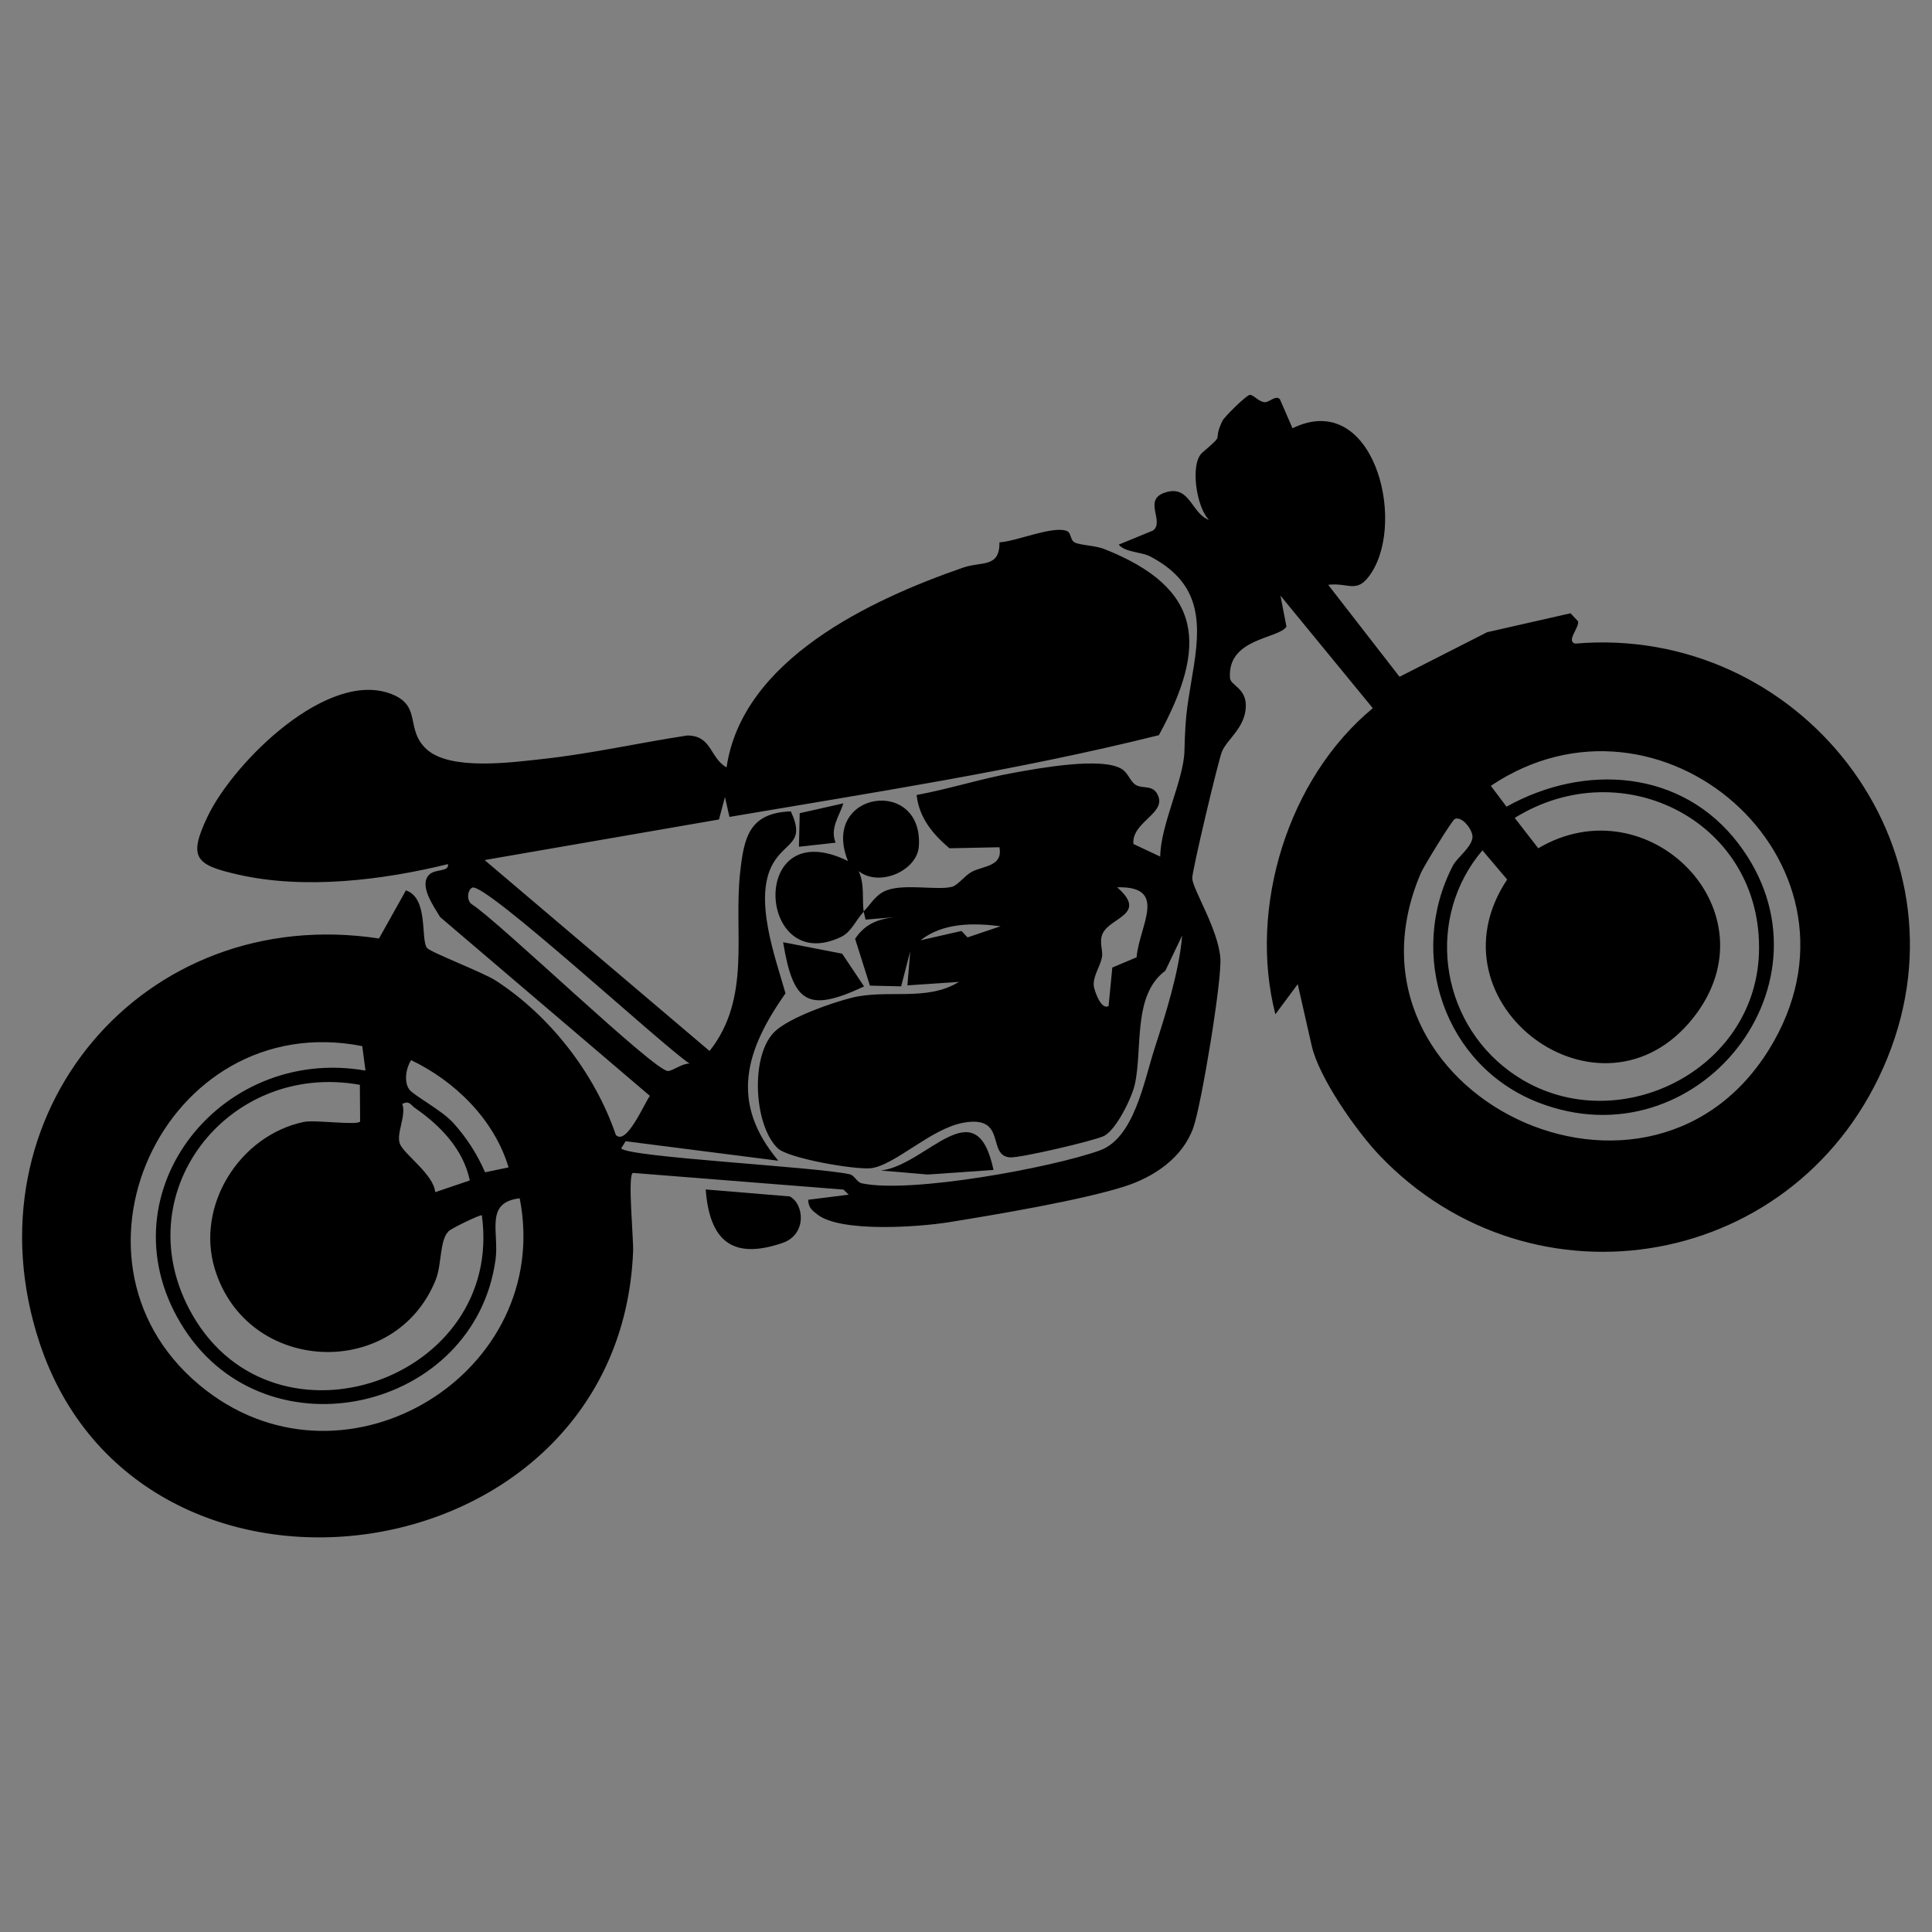 <svg viewBox="0 0 300 300" version="1.1" xmlns="http://www.w3.org/2000/svg" id="Layer_1">
  
  <rect x="0" y="0" width="300" height="300" fill="#808080" stroke="none"/>
  
  <defs>
    <style>
      .st0 {
        fill: #fff;
      }
    </style>
  </defs>
  <path d="M-575.68,198.47l114.79,41.36c1.8,1.57,3.74,3.19,4.34,5.62-.84,43.1,5.67,88.2-8.38,129.69-9.88,29.17-27.94,54.79-50.39,75.58-18.82,13.93-36.71,31.67-55.73,45.06-1.51,1.06-3.05,1.79-4.63,2.69h-4.69c-2.08-.95-3.73-2.19-5.54-3.54-49.88-37.24-96.55-73.74-110.29-138.15-7.56-35.43-2.27-75.19-3.3-111.33.6-2.44,2.54-4.05,4.34-5.62l114.79-41.36h4.69Z"></path>
  <g>
    <path d="M-524.81,283.08c4.59-.63,6.93,1.77,9.05,5.38,7.73,13.14,14.28,27.99,21.34,41.52.55,4.53-1.34,9.22-6.16,10.22-4.18.87-12.3-4.09-16.82-5.15-3.87-.91-6.75-.17-10.26,1.47-25.83,12.06-51.03,27.97-76.79,40.53-15.22,7.43-33.11,13.19-50.19,13.77-2.25.08-7.34.74-7.14-2.73.09-1.63,6.71-9.52,8.21-11.18,11-12.18,23.16-20.8,37.46-28.69,23.68-13.08,48.46-24.35,72.02-37.63,2.71-1.53,5.51-2.8,7.45-5.34,4.86-6.35,2.7-20.91,11.82-22.17Z" class="st0"></path>
    <path d="M-615.36,292.66c-1-10.76-10.04-12.3-14.99-19.37-3.52-5.03.45-11.73,6.38-12.26,15.44-1.38,32.94,1.03,48.59.05,6,1.19,8.87,8.34,4.76,13.1-6.11,7.07-13.28,7.89-14.07,19.19-.72,10.36.62,21.5-.04,31.94l-30.64,15.77v-48.43Z" class="st0"></path>
    <path d="M-584.66,373.62c.26,16.75-1.99,33.34-7.77,49.06-1.1,3-3.28,9.02-4.95,11.49-3.51,5.21-5.96-.21-7.44-3.3-6.14-12.74-9.85-28.3-10.47-42.4l30.64-14.86Z" class="st0"></path>
  </g>
  <g>
    <path d="M-98.69,499.53h-16.33c-3.45,0-6.25,9.37,1.27,10.24,5.96.69,13.03-.63,19.12.09l4.91,10.12h-15.05c-3.45,0-6.25,9.37,1.27,10.24,5.57.64,12.15-.6,17.84.09l4.91,10.12h-13.77c-3.51,0-5.91,9.16.68,10.19,3.54.55,15.66-.81,17.58.35,6.25,10.74,7.89,24.97,19.42,31.75,17.77,10.45,46.55-5.32,60.88,13.37,4.73,6.16,6.08,13.39,5.5,21.03H-58.03c-9.26,0-24.08-7.72-31.07-13.73l-136.32-136.27c-.29-1.14,3.85-6.66,4.75-8.48,6.3-12.7,6.35-27.77.21-40.51-.91-1.88-5.24-7.82-4.96-8.91l14.65-14.51c-.46,12.19,2.49,24.72,8.46,35.35,7.34,13.06,39.36,44.81,52.6,51.68,14.88,7.72,29.64,8.12,46.13,7.65l4.89,10.14Z"></path>
    <path d="M9.52,627.35c.6,6.91-.52,13.26-6.46,17.52-1.02.73-5.14,2.93-6.03,2.93h-18.25c2.46-13.86-12.71-13.87-10.25,0h-30.74c2.46-13.88-12.72-13.85-10.24,0-20.85,1.13-43.06-.78-58.9-15.66,3.02-4.52,16.98-12.43,11.53-18.55-6.08-6.83-14.26,8.69-18.59,10.92-.75.39-1.06.31-1.61-.32l-22.03-22.17c2.22-5.14,17.21-12.69,11.49-19.1-6.09-6.83-14.26,8.69-18.59,10.92-.62.32-.65.32-1.27,0-.86-.44-9.04-9-9.33-9.91-1.54-9.26,2.63-21.33-4.52-28.72-9.12-9.43-23.53-.53-31.64-6.77-6.09-4.68-11.89-12.85-17.87-18,2.35-5.27,16.52-12.18,11.78-18.75-5.67-7.88-14.78,8.46-18.88,10.57-.49.25-.79.43-1.27,0l-22.37-22.49c2.45-5.35,15.82-11.71,12.04-18.37-5.29-9.34-17.06,10.71-19.13,9.19-6.45-12.98-5.04-28.85,4.46-39.96.96-1.12,4.54-5.13,5.77-4.5l163.92,163.65c8.93,7.8,26.72,17.57,38.75,17.57H9.52Z"></path>
    <path d="M-28.9,361.48l-59.76,59.35c-2.39-1.45-4.94-2.81-7.79-3.11-5.25-.57-19.56-.59-23.95,1.67-2.95,1.51-8.39,7.52-8.39,10.8v16.3c-1.43-.59-2.89-1.09-4.28-1.8-8.35-4.27-30.81-26.94-34.15-35.58-4.24-10.96-2.02-23-2.54-34.51l12.47-13.12H-28.9Z"></path>
    <path d="M-124.63,479.08c-11.04-1.02-23.13-6.87-31.39-14.04-9.24-8.01-31.23-29.35-36.91-39.21-7.47-12.95-8.27-26.29-7.56-41,0-.54.35-.9.59-1.33.42-.73,11.12-11.41,11.85-11.82,3-1.72,7.11-.5,7.9,3.04,1.44,6.4-.46,18.01.22,25.35,1.7,18.48,17.54,34.16,30.96,45.79,9.15,7.94,19.92,12.87,32.25,12.87l9.06,20.35c-5.49-.37-11.56.5-16.97,0Z"></path>
    <path d="M-283.94,617.26l109.38-.15c6.47.64,6.48,9.61,0,10.25h-108.25c-5.85-.49-6.66-8.26-1.13-10.1Z"></path>
    <path d="M-283.94,586.58l78.64-.15c6.47.64,6.48,9.61,0,10.25h-77.51c-5.85-.49-6.66-8.26-1.13-10.1Z"></path>
    <path d="M-232.54,417.09c8.32,13.28,8.77,29.14-.32,42.19l-21.4-21.33,21.71-20.85Z"></path>
    <path d="M-283.94,555.9l48.49-.1c5.67.89,5.91,9.45-.59,10.2-14.6,1.69-32.42-1.26-47.36-.05-5.4-.84-5.74-8.53-.54-10.05Z"></path>
    <path d="M-92.93,448.4h-25.61v-16.94c0-2.11,3.58-3.38,5.41-3.55,3.55-.32,12.66-.45,16,.07,1.44.22,4.2,2.14,4.2,3.48v16.94Z"></path>
    <path d="M-50.99,550.65l11.84,25.25c-16.85,3.47-20.59-13.31-25.61-25.25h13.77Z"></path>
    <polygon points="-91.01 458.62 -82.05 479.08 -96.77 479.08 -105.74 458.62 -91.01 458.62"></polygon>
    <polygon points="-73.08 499.53 -87.81 499.53 -91.65 489.3 -77.88 489.3 -73.08 499.53"></polygon>
    <polygon points="-64.12 519.98 -78.84 519.98 -82.69 509.75 -68.92 509.75 -64.12 519.98"></polygon>
    <polygon points="-55.15 540.43 -69.88 540.43 -73.72 530.2 -59.95 530.2 -55.15 540.43"></polygon>
  </g>
  <g>
    <path d="M-182.5-220.17V81.5h-301.67V-220.17H-182.5ZM-342.54-199.2h-120.67V60.54h43.46c-6.84-5.71-13.81-11.98-17.16-20.47l37.87-24.52c1.15,3.6,3.46,7.05,6.43,9.41,4.95,3.94,24.26,9.16,31.03,10.39,20.35,3.7,27.32-17.3,32.59-32.59l26.86,25.85c-3.75,12.33-10.72,23.07-19.96,31.94h118.62V-199.2h-43.97l11.51,10.22c7.49,9.39,12.99,21.22,12.96,33.43l-41.86,15.66v-9.97c0-1.3-1.9-6.74-2.65-8.09-3.6-6.56-10.54-8.22-17.03-10.58-3.87-1.41-17.33-6.55-20.48-6.66-11.53-.41-19.44,11.58-25.04,19.96l-22.16-35.62,9.64-8.34Z"></path>
    <path d="M-248.46-51.94c.71.98-11.71,18.23-13.31,20.18-7.3,8.9-16.59,15.17-23.41,24.65-5.63,7.82-9.86,17.09-12.88,26.24l-2.56-1.27-24.81-24.31c-.5-1.12,2.05-6.45,2.74-8,7.96-17.93,21.78-29.83,32.3-45.95l41.92,8.47Z"></path>
    <polygon points="-368.66 -95.95 -413.6 -108.96 -389.32 -148.06 -354.86 -118.06 -368.66 -95.95"></polygon>
    <path d="M-375.26-86.71l-13.84,28.1-44.45-3.06c1.82-5.48,3.77-10.97,5.88-16.35.97-2.46,8.2-20.1,9.28-20.41l43.12,11.72Z"></path>
    <path d="M-229.54-98.47c-2.61,12.8-8.01,24.91-13.33,36.8l-41.9-8.95c4.68-8.49,8.31-17.55,11.32-26.76l43.9-1.09Z"></path>
    <polygon points="-399.82 -21.29 -443.77 -14.11 -436.89 -50.94 -393.65 -48.64 -399.82 -21.29"></polygon>
    <path d="M-358.91-184.37l23.31,37.29-12.88,19.95-34.41-29.47.21-1.17c4.26-5.27,8.3-10.8,12.78-15.88,2.26-2.56,7.23-8.52,9.71-10.23.43-.3.54-.7,1.28-.5Z"></path>
    <path d="M-221.87-144.49c-.57,12.22-2.38,24.29-4.6,36.3l-43.46,1.54,4.59-24.81,43.47-13.03Z"></path>
    <path d="M-441.21,30.37c-3.23-11.23-4.03-23.12-3.36-34.8l43.24-7.9.27,20.72-40.14,21.98Z"></path>
    <polygon points="-375.25 -25.87 -384.22 -50.42 -361.19 -65.23 -351.78 -40.53 -375.25 -25.87"></polygon>
    <polygon points="-316.98 -74.44 -307.81 -49.46 -330.53 -35.09 -340.48 -60.1 -316.98 -74.44"></polygon>
    <polygon points="-338.47 -109.19 -329.82 -85.03 -352 -70.37 -361.49 -95.08 -338.47 -109.19"></polygon>
    <polygon points="-338.96 -29.96 -330.83 -6.79 -352.76 6.85 -360.89 -16.34 -338.96 -29.96"></polygon>
    <polygon points="-384.46 21.68 -392.6 -1.78 -370.66 -15.14 -362.53 8.05 -384.46 21.68"></polygon>
    <polygon points="-296.53 -118.93 -288.3 -96.25 -309.81 -83.14 -317.92 -105.79 -296.53 -118.93"></polygon>
    <polygon points="-315.45 -148.58 -307.22 -126.42 -328.22 -113.31 -336.36 -135.5 -315.45 -148.58"></polygon>
    <polygon points="-283.23 -162.9 -275.17 -141.15 -296 -128.13 -303.72 -150.3 -283.23 -162.9"></polygon>
  </g>
  <g>
    <path d="M297.43,629.65v85.67h-85.67v-85.67h85.67ZM251.98,635.61h-34.27v73.76h12.34c-1.94-1.62-3.92-3.4-4.87-5.81l10.75-6.96c.33,1.02.98,2,1.83,2.67,1.4,1.12,6.89,2.6,8.81,2.95,5.78,1.05,7.76-4.91,9.25-9.25l7.63,7.34c-1.06,3.5-3.05,6.55-5.67,9.07h33.69v-73.76h-12.49l3.27,2.9c2.13,2.67,3.69,6.03,3.68,9.49l-11.89,4.45v-2.83c0-.37-.54-1.91-.75-2.3-1.02-1.86-2.99-2.33-4.84-3.01-1.1-.4-4.92-1.86-5.81-1.89-3.27-.12-5.52,3.29-7.11,5.67l-6.29-10.12,2.74-2.37Z"></path>
    <path d="M278.7,677.42c.2.28-3.33,5.18-3.78,5.73-2.07,2.53-4.71,4.31-6.65,7-1.6,2.22-2.8,4.85-3.66,7.45l-.73-.36-7.04-6.9c-.14-.32.58-1.83.78-2.27,2.26-5.09,6.18-8.47,9.17-13.05l11.91,2.4Z"></path>
    <polygon points="244.57 664.93 231.81 661.23 238.7 650.13 248.48 658.65 244.57 664.93"></polygon>
    <path d="M242.69,667.55l-3.93,7.98-12.62-.87c.52-1.56,1.07-3.12,1.67-4.64.28-.7,2.33-5.71,2.63-5.8l12.25,3.33Z"></path>
    <path d="M284.07,664.21c-.74,3.64-2.28,7.07-3.78,10.45l-11.9-2.54c1.33-2.41,2.36-4.98,3.22-7.6l12.47-.31Z"></path>
    <polygon points="235.72 686.13 223.24 688.17 225.19 677.71 237.47 678.36 235.72 686.13"></polygon>
    <path d="M247.34,639.82l6.62,10.59-3.66,5.66-9.77-8.37.06-.33c1.21-1.5,2.36-3.07,3.63-4.51.64-.73,2.05-2.42,2.76-2.91.12-.08.15-.2.36-.14Z"></path>
    <path d="M286.25,651.14c-.16,3.47-.68,6.9-1.31,10.31l-12.34.44,1.3-7.04,12.34-3.7Z"></path>
    <path d="M223.96,700.8c-.92-3.19-1.15-6.57-.96-9.88l12.28-2.24.08,5.88-11.4,6.24Z"></path>
    <polygon points="242.69 684.83 240.15 677.86 246.69 673.65 249.36 680.67 242.69 684.83"></polygon>
    <polygon points="259.24 671.03 261.85 678.13 255.4 682.21 252.57 675.11 259.24 671.03"></polygon>
    <polygon points="253.14 661.17 255.6 668.03 249.3 672.19 246.6 665.18 253.14 661.17"></polygon>
    <polygon points="253 683.67 255.31 690.25 249.08 694.12 246.77 687.54 253 683.67"></polygon>
    <polygon points="240.08 698.33 237.77 691.67 244 687.88 246.31 694.46 240.08 698.33"></polygon>
    <polygon points="265.05 658.4 267.39 664.84 261.28 668.57 258.97 662.13 265.05 658.4"></polygon>
    <polygon points="259.68 649.98 262.01 656.28 256.05 660 253.74 653.7 259.68 649.98"></polygon>
    <polygon points="268.83 645.92 271.12 652.09 265.2 655.79 263.01 649.49 268.83 645.92"></polygon>
  </g>
  <path d="M564.71-443.67c-2.52,1.44-4.09,2.62-6.13,4.66-24.32,24.18-50.99,69.45-52.82,104.14-2.81,53.01,55.73,85.98,98.58,53.66,52.9-39.9,6.15-122.75-29.41-158.38-1.87-1.88-3.39-2.7-5.55-4.08h147.62V-144.33h-299.33v-7c1.28,1.09,1.36,2.93,2.61,4.1.36.33,3.86,2.32,4.1,2.32h63.89v-28.88c0-.38,2.11-3.74,2.71-4.29,3.4-3.13,8.77-3.28,12.19-.1.45.42,2.61,4.14,2.61,4.39v28.88h52.51v-28.88c0-.38,2.11-3.74,2.71-4.29,3.4-3.13,8.77-3.28,12.19-.1.45.42,2.61,4.14,2.61,4.39v28.88h52.51v-28.88c0-.38,2.11-3.74,2.71-4.29,3.4-3.13,8.77-3.28,12.19-.1.45.42,2.61,4.14,2.61,4.39v28.88h63.89c.26,0,3.97-2.16,4.39-2.61,1.23-1.32,2.17-4.04,2.35-5.82,1.71-17.43-1.31-37.69-.06-55.43-.17-1.07-1.56-3.94-2.28-4.72-.42-.45-4.14-2.61-4.39-2.61h-28.88v28.88c0,.26-2.16,3.97-2.61,4.39-3.42,3.18-8.78,3.03-12.19-.1-.6-.55-2.71-3.91-2.71-4.29v-28.88h-52.51v28.88c0,.26-2.16,3.97-2.61,4.39-3.42,3.18-8.78,3.03-12.19-.1-.6-.55-2.71-3.91-2.71-4.29v-28.88h-52.51v28.88c0,.26-2.16,3.97-2.61,4.39-3.42,3.18-8.78,3.03-12.19-.1-.6-.55-2.71-3.91-2.71-4.29v-28.88h-52.51v28.88c0,.26-2.16,3.97-2.61,4.39-3.42,3.18-8.78,3.03-12.19-.1-.6-.55-2.71-3.91-2.71-4.29v-28.88h-28.88c-.24,0-3.74,1.99-4.1,2.32-1.25,1.16-1.33,3-2.61,4.1v-233.98h147.04ZM467.85-281.45c3.03-.58,7.15-.78,9.92-2.04,8.99-4.1,5.77-17.57-5.48-16.56-7.53.67-23.37,3.51-30.62,5.55-2.39.67-4.13,1.73-5.45,3.89-2.78,4.52-.78,7.89.55,12.53,1.97,6.9,5.69,21.13,8.61,26.98,4.27,8.57,16.7,5.7,16.68-3.8,0-3.35-1.88-5.79-2.34-8.8-.12-.79-.35-1.75.82-1.4,1.39.41,5.51,3.45,7.29,4.38,40.7,21.34,82.83,32.33,129.09,24.62,26.75-4.46,52.58-15.16,76.03-28.42.6,3.07-1.9,6.08-2.07,9.06-.55,9.65,13.08,13.31,17.4,2.77,2.79-6.82,8.5-24.07,9.79-31.05.93-5.07-1.18-9.2-6.16-10.82-5.96-1.94-23.62-4.92-30.11-5.48-6.93-.59-11.96,1.99-11.34,9.59.68,8.29,9.53,7.76,15.78,9.02.51.5-11.26,6.79-12.24,7.3-58.58,30.3-113.97,30.43-172.74.58l-13.4-7.88Z" class="st0"></path>
  <path d="M417.67-209.68c1.28-1.09,1.36-2.93,2.61-4.1.36-.33,3.86-2.32,4.1-2.32h28.88v28.88c0,.38,2.11,3.74,2.71,4.29,3.4,3.13,8.77,3.28,12.19.1.45-.42,2.61-4.14,2.61-4.39v-28.88h52.51v28.88c0,.38,2.11,3.74,2.71,4.29,3.4,3.13,8.77,3.28,12.19.1.45-.42,2.61-4.14,2.61-4.39v-28.88h52.51v28.88c0,.38,2.11,3.74,2.71,4.29,3.4,3.13,8.77,3.28,12.19.1.45-.42,2.61-4.14,2.61-4.39v-28.88h52.51v28.88c0,.38,2.11,3.74,2.71,4.29,3.4,3.13,8.77,3.28,12.19.1.45-.42,2.61-4.14,2.61-4.39v-28.88h28.88c.26,0,3.97,2.16,4.39,2.61.72.78,2.12,3.65,2.28,4.72-1.25,17.73,1.78,38,.06,55.43-.18,1.78-1.12,4.5-2.35,5.82-.42.45-4.14,2.61-4.39,2.61h-63.89v-28.88c0-.26-2.16-3.97-2.61-4.39-3.42-3.18-8.78-3.03-12.19.1-.6.55-2.71,3.91-2.71,4.29v28.88h-52.51v-28.88c0-.26-2.16-3.97-2.61-4.39-3.42-3.18-8.78-3.03-12.19.1-.6.55-2.71,3.91-2.71,4.29v28.88h-52.51v-28.88c0-.26-2.16-3.97-2.61-4.39-3.42-3.18-8.78-3.03-12.19.1-.6.55-2.71,3.91-2.71,4.29v28.88h-63.89c-.24,0-3.74-1.99-4.1-2.32-1.25-1.16-1.33-3-2.61-4.1v-58.35Z"></path>
  <path d="M265.38-426.33c2.16,1.38,3.68,2.2,5.55,4.08,35.56,35.62,82.31,118.48,29.41,158.38-42.85,32.32-101.39-.65-98.58-53.66,1.84-34.69,28.5-79.96,52.82-104.14,2.05-2.04,3.61-3.22,6.13-4.66h4.67Z"></path>
  <path d="M348.71-252.33c2.16,1.38,3.68,2.2,5.55,4.08,35.56,35.62,82.31,118.48,29.41,158.38-42.85,32.32-101.39-.65-98.58-53.66,1.84-34.69,28.5-79.96,52.82-104.14,2.05-2.04,3.61-3.22,6.13-4.66h4.67Z"></path>
  <path d="M57.38-156.33c.62.4,1.06.64,1.6,1.18,10.26,10.28,23.76,34.19,8.49,45.71-12.37,9.33-29.26-.19-28.45-15.49.53-10.01,8.23-23.08,15.25-30.06.59-.59,1.04-.93,1.77-1.35h1.35Z"></path>
  <path d="M48.74-101.71c.35.23.6.36.91.67,5.81,5.82,13.44,19.35,4.8,25.87-7,5.28-16.56-.11-16.1-8.76.3-5.67,4.66-13.06,8.63-17.01.33-.33.59-.53,1-.76h.76Z"></path>
  <path d="M71.27-100.38c.24.15.4.24.6.44,3.87,3.88,8.96,12.9,3.2,17.24-4.66,3.52-11.04-.07-10.73-5.84.2-3.78,3.1-8.7,5.75-11.34.22-.22.39-.35.67-.51h.51Z"></path>
  <path d="M467.85-281.45l13.4,7.88c58.77,29.85,114.16,29.71,172.74-.58.98-.51,12.75-6.8,12.24-7.3-6.26-1.26-15.1-.73-15.78-9.02-.63-7.6,4.4-10.17,11.34-9.59,6.49.55,24.16,3.53,30.11,5.48,4.98,1.62,7.09,5.75,6.16,10.82-1.29,6.98-6.99,24.23-9.79,31.05-4.32,10.54-17.95,6.88-17.4-2.77.17-2.98,2.67-5.99,2.07-9.06-23.45,13.26-49.28,23.95-76.03,28.42-46.26,7.72-88.38-3.28-129.09-24.62-1.78-.93-5.9-3.97-7.29-4.38-1.18-.34-.95.62-.82,1.4.47,3.01,2.34,5.45,2.34,8.8.02,9.5-12.41,12.37-16.68,3.8-2.92-5.85-6.64-20.08-8.61-26.98-1.32-4.64-3.32-8.01-.55-12.53,1.32-2.15,3.06-3.21,5.45-3.89,7.25-2.04,23.1-4.88,30.62-5.55,11.25-1.01,14.47,12.47,5.48,16.56-2.77,1.26-6.9,1.46-9.92,2.04Z"></path>
  <path d="M-320.83,964.5h-41.77c-7.1-2.75-9.81-10.49-14.26-16.16-10.81-13.77-27.42-24.15-45.2-25.51-6.62-.51-16.06,1.7-21.37-2.99-2.39-2.12-16.12-24.53-17.63-28.14-4.8-11.46,4.97-13.99,12.11-18.87,38.1-26.1,40.3-81.86,3.36-110.01-8.32-6.34-20.74-8.57-14.56-22.15,1.84-4.03,14.74-26.15,17.22-28.54.61-.59,2.37-1.72,3.16-2.06,4.01-1.72,13.83-.86,18.87-1.43,15.24-1.72,30.78-9.68,40.89-21.13,5.55-6.29,10.46-18.6,19.42-19.4,9.7-.87,27.37-.73,37.17,0,9.46.71,12.76,11.2,18.27,17.66,14.01,16.45,30.09,22.13,51.3,23.48,8.91.57,13.18-2.62,19.12,5.81,4.18,5.94,12.85,19.69,15.65,26.06,5.27,11.98-5.25,14.77-12.83,20.07-38.45,26.89-38.46,83.92,0,110.82,7.28,5.09,18.06,8.12,12.7,19.94-2.34,5.16-13.21,21.21-17.02,25.85-6.33,7.7-16.22,4.37-25.13,5.03-16.22,1.2-32.8,10.66-43.21,22.87-5.4,6.34-8.46,15.36-16.26,18.8Z"></path>
  <path d="M872.75,310.67h-162.75V-73.27h384v383.94h-167.25c10.08-4.45,14.04-16.1,21.02-24.3,13.45-15.79,34.9-28.03,55.86-29.58,11.52-.85,24.3,3.45,32.49-6.5,4.93-5.99,18.99-26.74,22.01-33.42,6.93-15.29-7-19.2-16.42-25.79-49.72-34.78-49.72-108.51,0-143.28,9.8-6.85,23.4-10.46,16.58-25.95-3.62-8.23-14.83-26.01-20.23-33.7-7.67-10.9-13.2-6.78-24.72-7.52-27.42-1.75-48.21-9.1-66.32-30.36-7.11-8.35-11.39-21.92-23.62-22.84-12.67-.95-35.52-1.12-48.06,0-11.59,1.04-17.94,16.95-25.11,25.08-13.07,14.81-33.16,25.1-52.87,27.33-6.51.74-19.2-.37-24.4,1.85-1.03.44-3.29,1.89-4.09,2.66-3.21,3.09-19.9,31.69-22.27,36.9-7.99,17.56,8.06,20.44,18.83,28.64,47.77,36.39,44.92,108.49-4.34,142.24-9.23,6.32-21.86,9.59-15.65,24.4,1.95,4.66,19.7,33.64,22.79,36.38,6.86,6.07,19.07,3.21,27.63,3.87,22.99,1.76,44.47,15.18,58.44,32.99,5.75,7.33,9.26,17.34,18.44,20.89Z" class="st0"></path>
  <path d="M1539,582.33v384h-384v-384h384ZM1320.43,634.36c-.84,6.79.62,15.11,0,22.08h28.82c1.01,0,6.49,1.43,7.84,1.89,7.08,2.4,12.94,7.59,16.87,13.82.53.28,4.86-9.79,4.86-10.85v-10.85c8.29-1.12,20.92,1.57,28.66-.16,5.89-1.32,5.84-10.76-.63-11.77-4.22-.66-27.05.97-28.03-.04-.09-27.39-35.44-39.09-52.27-17.47-2.53,3.25-5.61,9.28-6.12,13.35ZM1270.09,668.61c-18.41,2.49-24.02,26.25-7.56,35.61,2.97-1.43,5.72-3.23,8.84-4.38,12.73-4.7,51.87-5.02,63.78,1.38,5.09,2.73,6.07,6.52,12.57,6.11,23.48-1.46,25.94-36.79-1.46-38.94-24.42-1.91-51.49,1.33-76.18.22ZM1467.14,722.31v-26.57c0-3.87-11.11-7.81-12.01,2.21-.63,7.03.54,14.99.03,22.12l11.98,2.24ZM1363.09,791.18l8.96-42.32c1.91-1.99,4.16-2.22,6.79-1.5,4.49,1.24,12.77,8.2,17.92,10.52,2.78,1.25,5.51,2.35,8.6,2.63,17.55,1.61,37.56-1.23,55.38-.08,15.8-4.2,14.32-26.63-2.2-28.4-15.23-1.63-33.25,1.36-48.69.03-3.39-.29-5.61-1.04-8.51-2.71-9.89-5.72-19.84-16.38-29.64-22.75-4.54,6.9-11.88,10.72-19.85,12.34l-.66.8c2.04,6.13,2.65,12.1,2.08,18.57l-11.89,52.86h21.71ZM1282.83,709.05c-13.14,1.57-23.45,11.15-27.49,23.42-4.3,13.07-9.31,33.74-11.79,47.35s2.75,25.25,16.22,28.97c7.76,2.14,42.97,2.01,50.92,0s14.37-7.73,17.79-15.14c3.88-17.68,9.65-36.18,12.67-53.95,2.2-12.95-2.47-25.98-16.08-29.88-6.81-1.95-34.46-1.68-42.25-.75ZM1467.14,770.96l-11.98,1.5v118.27h-40.8c-2.86-4.02-15.27-18.14-15.24-22.09l13.78-40.75c1.23-6.52.3-7.83-5.45-10.34-8.2-3.57-33.87-12.97-41.92-14.22-5.5-.86-20.35-.79-26.06-.22-1.06.1-2.13-.07-3,.74-6.3,8.92-16.46,16.33-27.62,17.3-4.31.37-28.21-.74-29.49.08l-36.86,118.09-31.41.41c-6.16,3.83-3.2,12.02,4.13,11.67l103.9-.21,3.19-1.3,24.06-47.2h136.09c3.88-1.56,6.09-5.68,3.4-9.35-.45-.61-2.93-2.6-3.38-2.6h-15.35v-119.77Z" class="st0"></path>
  <g>
    <path d="M707.99,510.81v106.02h13.58c.4,0,2.6,1.76,2.99,2.3,2.38,3.24.42,6.9-3.01,8.29h-120.47s-21.3,41.77-21.3,41.77l-2.82,1.15-91.97.18c-6.49.31-9.11-6.94-3.66-10.33l27.8-.36,32.63-104.53c1.13-.72,22.29.26,26.1-.07,9.87-.86,18.87-7.42,24.45-15.31.78-.72,1.72-.56,2.66-.66,5.06-.5,18.21-.56,23.07.2,7.12,1.11,29.85,9.43,37.11,12.59,5.1,2.22,5.92,3.38,4.83,9.15l-12.2,36.08c-.02,3.5,10.96,15.99,13.49,19.55h36.11v-104.7l10.6-1.33ZM573.37,659.79c4-7.88,7.52-16.07,11.46-23.98,1.76-3.54,6.92-15.33,9.15-17.35,1.22-1.11,2.01-1.45,3.66-1.64,3.45-.4,21.54.86,22.57-.62l8.11-38.32c-.61-7.35-6.87-5.09-12.1-5.45-13.37-.91-35.22-4.63-43.29,8.41-7.5,18.91-21.18,38.67-28.06,57.42-.58,1.58-1.32,2.96-1.25,4.74.15,3.72,9.13,12.65,10.78,16.76l18.97.04Z"></path>
    <path d="M544.84,455.99c6.9-.83,31.37-1.06,37.4.66,12.05,3.45,16.19,14.99,14.24,26.45-2.67,15.73-7.78,32.1-11.22,47.76-3.03,6.57-8.7,11.61-15.75,13.41-7.03,1.79-38.2,1.91-45.08,0-11.93-3.29-16.45-14.13-14.36-25.65,2.19-12.05,6.63-30.34,10.43-41.91,3.57-10.86,12.7-19.34,24.33-20.73Z"></path>
    <path d="M615.88,528.7h-19.22l10.52-46.8c.51-5.73-.04-11.01-1.84-16.44l.58-.71c7.05-1.43,13.55-4.81,17.57-10.92,8.67,5.64,17.48,15.08,26.24,20.14,2.57,1.49,4.54,2.15,7.54,2.4,13.67,1.18,29.62-1.47,43.1-.03,14.62,1.57,15.93,21.42,1.94,25.14-15.77-1.02-33.49,1.49-49.02.07-2.73-.25-5.15-1.22-7.61-2.33-4.56-2.06-11.89-8.22-15.87-9.32-2.32-.64-4.32-.44-6.01,1.32l-7.93,37.46Z"></path>
    <path d="M533.56,420.2c21.86.98,45.82-1.89,67.44-.2,24.26,1.9,22.07,33.18,1.29,34.47-5.76.36-6.63-2.99-11.13-5.41-10.55-5.66-45.19-5.37-56.46-1.22-2.77,1.02-5.2,2.62-7.83,3.88-14.58-8.28-9.61-29.32,6.69-31.52Z"></path>
    <path d="M578.11,389.88c.45-3.6,3.18-8.94,5.41-11.81,14.9-19.15,46.19-8.78,46.27,15.46.86.89,21.08-.55,24.81.04,5.73.9,5.77,9.26.56,10.42-6.85,1.53-18.03-.85-25.37.14v9.61c0,.94-3.84,9.85-4.3,9.61-3.48-5.52-8.66-10.11-14.93-12.24-1.2-.4-6.04-1.67-6.94-1.67h-25.51c.55-6.17-.75-13.54,0-19.55Z"></path>
    <path d="M707.99,467.74l-10.61-1.98c.45-6.32-.59-13.36-.03-19.58.79-8.87,10.63-5.39,10.63-1.96v23.52Z"></path>
  </g>
  <path d="M1023.73,817.93l-21.43-.04c-1.87-4.65-12.01-14.73-12.18-18.93-.08-2.01.76-3.57,1.41-5.36,7.77-21.17,23.23-43.5,31.7-64.86,9.12-14.73,33.8-10.52,48.9-9.5,5.92.4,12.99-2.15,13.67,6.16l-9.16,43.29c-1.17,1.67-21.61.24-25.5.7-1.86.22-2.76.6-4.13,1.85-2.52,2.29-8.35,15.6-10.34,19.6-4.45,8.94-8.43,18.19-12.95,27.09Z" class="st0"></path>
  <path d="M136.17,853.67v256H-156.83v-256H136.17ZM-46.85,910.67l-56.84,31.67,24.59,78.34c3.77,2.09,25.68,1.19,30.48-.3,6.06-1.88,10.81-8.41,16.06-11.94,12.54-8.45,27.98-10.4,42.72-11.78-.34-5.37.08-10.76,3.17-15.33,4.65-6.89,17.75-7.6,14.7-19.53l-14.22-3.04c-2.26.78-6.18,14.91-8.12,16.93-2.05,2.13-5.91,1.31-5.36-2.28.49-3.18,8-15.04,6.82-16.71-3.57-.33-8.16-3.96-10.87-.41-2.32,3.03-5.08,16.42-9.48,15.27-6.34-1.65,5.62-17.49,4.38-18.88l-9.43-2.03c-1.78.17-5.87,19.91-11.48,15.95-3.39-2.39,6.47-16.31,4.92-17.91l-8.92-2.59-13.1-35.42ZM16.17,995.66c18.34-3.38,36.56-12.65,50.47-25.02,5.34-4.76,9.67-6.93,4.98-13.93-8.18-12.22-26,1.22-36.47,3.44-1.57,1.31-.88,6.07-1.42,8.58-2.75,12.69-21.09,11.7-17.55,26.94ZM-53.33,1027.67c-6.78.75-15.9,0-23,0-.29,0-.71-1.22-1.49-1-.86,1.19,4.8,25.51,5.89,28.63.38,1.08-.47,1.76,1.48,1.26,10.62-6.37,27.14-10.22,36.95-17.06,3.87-2.7,6.39-7.44,10.2-10.8,10.64-9.39,22.7-12.58,36.72-10.24l57.69-23.35c6.78-6.84,7.4-16.4,6.05-25.44-12.67,9.81-25.16,20.25-40.31,26.18-18.79,7.37-39.53,5.8-57.21,12.79-12.87,5.09-18.69,17.45-32.98,19.02ZM113.17,990.67h-15.5l-83.24,33.77c-11.48-1.28-21.2-1.03-30.76,6.23-4.71,3.57-8.99,11.05-13.16,13.84s-37.07,17.75-41.33,18.67c-10.26,2.21-21.11-1.9-30.45-.45-2.62.41-25.77,8.78-27.88,10.12-.99.63-1.71.87-1.7,2.3v9.51h51.51c3.83,0,35.23-19.14,43.23-20.77,3.23-.66,26.84-.88,27.33,1.37l-1.56,4.41h-25l-29.5,15H113.17v-23h-38.5c-1.17,0-10.37-9.25-21.01-9.07-9.01.15-21.74,9.07-22.99,9.07H12.67c-1.99,0-1.98-6,0-6h16c1.39,0,16.35-9.07,26-9.09,10.26-.01,20.79,9.09,22,9.09h36.5v-33c-10.49-4.68-11.6-6.64-22.67-2.17-3.98,1.61-18.55,10.82-21.39,8.75-1.53-1.11-1.67-3.67.31-4.86,4.34-2.6,22.34-11.77,26.48-12.47,7.4-1.26,11.09,1.59,17.27,4.76v-26Z" class="st0"></path>
  <g>
    <path d="M321.91,794.68v32.09c-7.62-3.91-12.18-7.43-21.31-5.87-5.11.87-27.33,12.18-32.69,15.39-2.45,1.47-2.27,4.62-.39,6,3.51,2.55,21.49-8.81,26.4-10.8,13.67-5.52,15.04-3.09,27.99,2.68v40.73h-45.05c-1.5,0-14.49-11.24-27.15-11.22-11.92.02-30.37,11.22-32.09,11.22h-19.75c-2.45,0-2.45,7.41,0,7.41h22.22c1.54,0,17.25-11.01,28.37-11.2,13.14-.22,24.49,11.2,25.94,11.2h47.52v28.39H102.21l36.41-18.51h30.86l1.93-5.44c-.61-2.77-29.75-2.51-33.74-1.69-9.86,2.02-48.62,25.64-53.35,25.64H20.75l-.02-11.74c-.02-1.77.87-2.07,2.09-2.84,2.6-1.65,31.17-11.99,34.41-12.49,11.53-1.79,24.92,3.28,37.58.56,5.26-1.13,46.06-19.73,51.01-23.05s10.44-12.67,16.25-17.08c11.8-8.96,23.8-9.27,37.96-7.69l102.74-41.68h19.13Z"></path>
    <path d="M124.41,695.94l16.16,43.71,11.01,3.19c1.91,1.98-10.26,19.16-6.08,22.11,6.93,4.9,11.98-19.47,14.17-19.68l11.65,2.51c1.53,1.71-13.23,21.26-5.4,23.3,5.43,1.41,8.85-15.11,11.71-18.85,3.35-4.38,9.02.1,13.42.51,1.46,2.06-7.81,16.7-8.42,20.63-.68,4.44,4.09,5.45,6.62,2.82,2.39-2.48,7.23-19.93,10.02-20.89l17.55,3.75c3.76,14.72-12.41,15.6-18.15,24.1-3.81,5.65-4.33,12.3-3.91,18.92-18.2,1.7-37.25,4.11-52.73,14.54-6.48,4.37-12.34,12.42-19.82,14.74-5.92,1.83-32.96,2.95-37.62.37l-30.35-96.7,70.16-39.08Z"></path>
    <path d="M116.4,840.35c17.63-1.94,24.81-17.2,40.7-23.48,21.82-8.63,47.41-6.7,70.61-15.79,18.7-7.33,34.12-20.21,49.75-32.32,1.66,11.16.89,22.95-7.47,31.4l-71.21,28.82c-17.3-2.89-32.18,1.04-45.32,12.64-4.7,4.15-7.81,10-12.59,13.33-12.11,8.45-32.5,13.2-45.61,21.06-2.4.62-1.37-.23-1.83-1.56-1.34-3.85-8.32-33.87-7.26-35.34.96-.27,1.48,1.23,1.84,1.23,8.77,0,20.03.92,28.39,0Z"></path>
    <path d="M202.19,800.85c-4.37-18.8,18.27-17.58,21.66-33.25.67-3.09-.18-8.97,1.76-10.59,12.93-2.74,34.91-19.32,45.01-4.24,5.78,8.63.45,11.32-6.15,17.19-17.16,15.28-39.66,26.71-62.29,30.89Z"></path>
  </g>
  <g>
    <path d="M-627.51,541.92l-19.93,48.12c-3.69-.67-7.56-12.78-10.72-11.58-8.25,3.16-24.47,32.13-28.86,40.87-7.66,15.25-3.93,20.55-26.79,18.84,7.03-28.78,22.81-54.49,42.98-75.86l-8.12-15.42,51.44-4.98Z"></path>
    <path d="M-844.97,546.9l-8.12,15.42c20.13,21.45,35.56,47.18,42.98,75.86-23.3.88-19.17-2.98-26.79-18.84-4.15-8.64-20.82-37.79-28.86-40.87-3.15-1.21-7.03,10.91-10.72,11.58l-19.91-45.69c-.73-3.57,1.68-2.53,4.16-2.51,14.82.11,32.02,5.62,47.26,5.05Z"></path>
    <path d="M-650.72,761.03c3.31-.66,3.96,1.55,5.29,3.8,7.05,11.99,11.64,29.83,17.92,42.65l-51.45-4.99,8.12-15.41c-20.47-21.01-36-47.16-42.98-75.86l19.99,2.4c7.65,20.8,18.55,39.85,33.08,56.59l5.04-.02,4.99-9.18Z"></path>
    <path d="M-810.11,711.23c-7.32,28.63-22.53,54.7-42.97,75.86l8.12,15.41-51.45,4.99,19.9-45.67,9.3,9.05,4.04-.67c14.35-16.89,25.43-35.76,33.08-56.56l19.99-2.41Z"></path>
    <polygon points="-752 709.56 -752 779.28 -735.41 780.1 -761.15 824.11 -788.51 780.1 -771.92 779.28 -771.92 709.56 -752 709.56"></polygon>
    <path d="M-771.92,570.13l-16.59-.82,25.74-44.01c2.76-.74,4.17,4.09,5.42,6.16,7.53,12.46,13.97,25.64,21.94,37.85l-16.59.82v69.72h-19.92v-69.72Z"></path>
    <path d="M-622.54,626.56l.06,9.12c-21.47,5.94-43.71,10.94-65.85,13.88-62.84,8.35-133.19,6.05-194.82-8.87-8.85-2.14-25.13-2.63-17.38-14.16,89.55,25.15,188.34,24.6,277.99.03Z"></path>
    <path d="M-620.91,714.62l-2.58,8.25c-89.9-24.54-187.1-24.63-277,.01l-2.59-7.38c89.26-27.59,192.37-26.01,282.17-.88Z"></path>
    <path d="M-629.17,673.04l-2.78,4.69c-86.63.48-173.42.48-260.04,0l-2.78-4.69h265.59Z"></path>
  </g>
  <path d="M133.33,363.33v246H-60.67v-246h194ZM-25.17,406.33H54.33l-73.21,14.29c-7.64-.2-6.56,12.86-5.84,18.25.11.84.08,1.7.53,2.47l1.54,1.46,57.97,10.54-57.95,12.54c-3.26,1.78-2.59,18.24-1.15,20.05l59.11,12.89-58.34,11.43c-2.28,1.44-2.32,16.8-1.18,19.09.7,1.42,2.99,2.13,4.46,2.54,16.09,4.46,35.08,5.5,51.42,9.59,1.13.28,3.76.27,3.63,1.85l-58.33,10.93c-3.04,1.86-.8,10.36-1.82,13.43-.77,2.32-10.02,4.14-10.79,12.28-.67,7.08,5.5,13.74,12.45,14.37l123.91-.09c11.41-2.57,16.44-16.02,5.52-23.34-.69-.46-4.18-2.57-4.43-2.57H22.33l73.21-14.29c8.67,1.39,6.57-20.48,3.77-22.19l-57.98-10.53,57.95-12.54c3.26-1.78,2.59-18.24,1.15-20.05l-59.11-11.91,58.43-12.57c2.24-1.57,2.27-16.54,1.09-18.94-.7-1.42-2.99-2.13-4.46-2.54-16.12-4.47-35.27-5.36-51.55-9.45-1.39-.35-3.12.01-3.5-1.99l58.34-10.93c3.04-1.86.8-10.36,1.82-13.43.77-2.32,10.02-4.14,10.79-12.28.67-7.08-5.5-13.74-12.45-14.37l-123.91.09c-8.58,1.79-15,11.07-9.6,19.41,1.13,1.75,6.64,6.12,8.5,6.5Z" class="st0"></path>
  <path d="M-752.28-140.59c-2.38-.48-9.4-6.05-10.84-8.28-6.89-10.63,1.3-22.47,12.23-24.75l157.95-.11c8.87.81,16.73,9.3,15.87,18.32-.98,10.37-12.78,12.7-13.76,15.66-1.29,3.91,1.56,14.75-2.32,17.12l-74.37,13.93c.49,2.55,2.69,2.09,4.46,2.53,20.76,5.22,45.16,6.35,65.71,12.05,1.88.52,4.79,1.42,5.69,3.23,1.51,3.05,1.47,22.14-1.39,24.14l-74.48,16.02,75.35,15.18c1.84,2.32,2.69,23.3-1.46,25.57l-73.88,15.98,73.91,13.42c3.57,2.18,6.24,30.06-4.81,28.29l-93.32,18.22h101.34c.33,0,4.78,2.69,5.65,3.27,13.91,9.34,7.5,26.48-7.04,29.76l-157.95.11c-8.87-.81-16.73-9.3-15.87-18.32.98-10.37,12.78-12.7,13.76-15.66,1.29-3.91-1.56-14.75,2.32-17.12l74.36-13.93c.17-2.01-3.18-2-4.62-2.36-20.82-5.21-45.04-6.53-65.55-12.22-1.88-.52-4.79-1.42-5.69-3.23-1.44-2.92-1.4-22.5,1.51-24.34l74.37-14.57-75.35-16.43c-1.84-2.32-2.69-23.3,1.46-25.57l73.88-15.98-73.9-13.43-1.96-1.86c-.57-.98-.54-2.07-.68-3.14-.93-6.87-2.3-23.52,7.44-23.27l93.32-18.22h-101.34ZM-752.28-150.79h161.9c3.03,0,8.15-12.39-6.37-14.02-47.67,2.77-99.47-3.69-146.65-.05-6.73.52-14.58,1.53-11.8,10.62.29.96,2.19,3.25,2.93,3.46ZM-601.23-139.31l-140.15,25.55-.07,8.87,140.16-25.56.06-8.86ZM-625.45-89.58l-66.93-12.74-24.84,2.53c-.61,3.84.95,2.04,3.1,2.58,21.67,5.38,44.82,7.2,66.57,12.62l22.11-4.99ZM-601.23-83.22l-140.22,25.49.02,10.2,137.73-26.12,2.53-1.49-.06-8.07ZM-625.44-33.5l-69.55-12.8-22.23,3.88c.79,2.05,6.1,2.08,8.27,2.54,22.21,4.67,57.81,14.24,79.03,8.92,1.77-.45,3.98.02,4.46-2.53ZM-601.21-16.93l-.62-10.18L-738.96-1.01l-2.53,1.49.06,8.08,140.22-25.49ZM-625.44,22.59l-69.67-12.66-22.11,3.75c-.3,1.79,2.26,1.86,3.54,2.17,14.98,3.62,57.51,12.76,71.01,11.82,4.22-.3,10.82-1.74,15.3-2.56,2.1-.38,2.19.83,1.93-2.5ZM-601.22,30.22l-140.16,25.56-.06,8.87,140.15-25.56.07-8.87ZM-752.28,76.12c-7.16,6.44-2.53,13.87,6.37,14.02,47.67-2.77,99.47,3.69,146.65.05,6.73-.52,14.58-1.53,11.8-10.62-.29-.95-2.44-3.46-2.93-3.46h-161.9Z"></path>
  <path d="M362.17,244.33c-.58-.16-2.07-1.96-2.3-2.71-2.18-7.13,3.98-7.92,9.26-8.33,37.01-2.85,77.65,2.22,115.04.04,11.39,1.28,7.38,11,5,11h-127Z"></path>
  <path d="M471.5,262.33h127c.39,0,2.07,1.97,2.3,2.71,2.18,7.13-3.98,7.92-9.26,8.33-37.01,2.85-77.65-2.22-115.04-.04-6.99-.12-10.62-5.95-5-11Z"></path>
  <polygon points="581.33 280.33 581.28 287.28 471.34 307.34 471.38 300.38 581.33 280.33"></polygon>
  <polygon points="480.66 252.67 480.62 259.62 370.66 279.67 370.72 272.72 480.66 252.67"></polygon>
  <polygon points="480.67 348.67 370.67 368.66 370.63 362.33 372.61 361.16 480.19 340.68 480.67 348.67"></polygon>
  <polygon points="480.66 296.67 480.71 303 478.72 304.18 370.67 324.66 370.66 316.66 480.66 296.67"></polygon>
  <path d="M461.67,335.68c-.38,2-2.11,1.64-3.5,1.99-16.65,4.18-44.58-3.33-62-6.99-1.71-.36-5.87-.38-6.49-1.99l17.43-3.04,54.56,10.04Z"></path>
  <path d="M461.67,379.67c.21,2.61.13,1.66-1.51,1.96-3.51.64-8.69,1.78-12,2.01-10.59.74-43.95-6.43-55.71-9.27-1-.24-3.01-.29-2.77-1.7l17.35-2.94,54.65,9.93Z"></path>
  <path d="M461.66,291.68l-17.34,3.92c-17.06-4.26-35.22-5.68-52.22-9.9-1.69-.42-2.91.99-2.43-2.02l19.49-1.98,52.5,9.99Z"></path>
  <path d="M-168,73.5v271h-306V73.5H-168ZM-397.2,101.8c-9.29.66-20.56,2.54-29.32,5.68-3.89,1.39-13.79,5.36-14.49,9.58-.6,3.64,7.87,21.71,9.51,27.45,3.01,10.52,5.67,25.64,5.59,36.49-.12,16.24-10.66,33.5,8.59,43.32,25.34,12.92,49.69-14.24,76.86-12.85,24.97,1.27,40.99,25.75,67.73,16.81,4.84-1.62,10.35-6.57,14.45-7.55,3.79-.91,9.03-.73,13.31-1.69,9.89-2.22,27.65-8.89,25.77-21.77-1.62-11.08-13.41-6.97-21.2-7.87-5.7-.66-11.51-4.12-17.22-4.78s-11.64.56-16.91-.09c-6.73-.82-35.9-21.77-44.17-26.83-9.86-6.03-44.76-24.34-49.5-31.5-2.54-3.83-9.4-23.38-10.79-24.21-5.92-.91-12.27-.61-18.22-.18ZM-425.86,247.64c-1.14,6.02,3.54,13.55,8.52,16.7,7.89,5,36.35,6.51,46.85,7.15,36.04,2.2,117.74,3.16,147.22-17.76,6.18-4.39,12.49-11.09,9.78-19.24-1.65-2.8-11.68-2.18-14.89-1.87-23.38,2.3-48.65,19.77-73.17,11.93-16.65-5.32-31.13-18.64-51.98-14.09l-72.32,17.17Z" class="st0"></path>
  <g>
    <path d="M-791.19-19.76c7.67-.55,15.86-.94,23.48.24,1.79,1.08,10.63,26.27,13.9,31.2,6.11,9.23,51.07,32.81,63.78,40.58,10.65,6.51,48.23,33.51,56.91,34.57,6.79.83,14.76-.71,21.79.11,7.35.86,14.84,5.32,22.18,6.16,10.03,1.16,25.22-4.13,27.31,10.14,2.43,16.59-20.47,25.19-33.2,28.05-5.51,1.24-12.26,1.01-17.15,2.18-5.28,1.27-12.38,7.64-18.62,9.73-34.46,11.52-55.09-20.02-87.27-21.66-35.01-1.78-66.38,33.21-99.03,16.56-24.81-12.65-11.22-34.9-11.07-55.82.1-13.99-3.32-33.47-7.2-47.02-2.12-7.4-13.02-30.67-12.25-35.36.9-5.43,13.65-10.55,18.66-12.34,11.29-4.04,25.81-6.46,37.78-7.32ZM-817.55,126.3c22.03,21.91,62.72-11.48,87.84-13.72,8.6-.76,19.31-.04,27.72,1.87,23.21,5.27,43.51,29.48,69.15,20.28,6.57-2.36,12.24-8.23,19.62-10.01,13.65-3.31,43.78-1.5,42.04-22.55-1.68-2.36-17.45-.83-21.85-1.34-6.41-.75-12.84-4.33-19.48-5-7.28-.73-16.08,1-23.1-.09-8.34-1.3-50.53-31.14-61.39-37.82-17.07-10.51-57.8-29.86-66.3-45.79-2.43-4.55-6.57-19.88-8.95-21.97-3.17-2.79-23.95-.56-29.49.17-11.79,1.56-25.99,4.64-35.39,12.05,11.31,24.71,19.97,55.1,19.17,82.55-.34,11.72-8.46,32.58.39,41.38Z"></path>
    <path d="M-828.1,168.13l93.18-22.12c26.86-5.87,45.53,11.3,66.97,18.15,31.59,10.1,64.15-12.4,94.28-15.37,4.13-.41,17.05-1.2,19.18,2.4,3.5,10.51-4.64,19.14-12.6,24.79-37.98,26.96-143.25,25.72-189.67,22.88-13.53-.83-50.19-2.77-60.36-9.21-6.41-4.07-12.44-13.76-10.97-21.52ZM-562.89,157.66c-29.31-.44-57.52,18.17-86.96,18.15-29.83-.02-53.52-28.35-86.3-20.71l-80.58,20c.2,10.31,25.12,11.45,32.9,12.18,47.04,4.39,172.02,7.95,210.52-17.5,1.75-1.15,12.43-10.37,10.42-12.11Z"></path>
  </g>
  <path d="M-343.66,203.83c-6.86-6.83-.57-23.02-.3-32.12.62-21.3-6.1-44.89-14.88-64.07,7.29-5.75,18.31-8.14,27.47-9.35,4.3-.57,20.43-2.3,22.89-.13,1.84,1.62,5.06,13.52,6.95,17.05,6.6,12.37,38.21,27.38,51.46,35.54,8.42,5.19,41.17,28.34,47.65,29.35,5.44.85,12.28-.5,17.93.07,5.15.52,10.14,3.3,15.12,3.88,3.41.4,15.66-.79,16.96,1.04,1.35,16.34-22.04,14.94-32.63,17.51-5.73,1.39-10.13,5.94-15.23,7.77-19.9,7.14-35.66-11.65-53.67-15.74-6.53-1.48-14.85-2.04-21.52-1.45-19.49,1.73-51.08,27.65-68.18,10.65Z" class="st0"></path>
  <path d="M-122.01,192.84c1.56,1.35-6.73,8.51-8.09,9.4-29.88,19.75-126.89,16.99-163.4,13.58-6.04-.56-25.38-1.45-25.54-9.45l62.54-15.52c25.44-5.93,43.83,16.06,66.98,16.08,22.85.01,44.75-14.43,67.5-14.09Z" class="st0"></path>
  <path d="M-24-14.67v306h-350V-14.67H-24ZM-240.69,39.65c-6.87,6.4-2.25,22.1,3.49,28.2-11.24,8.84-27.96,14.2-39.69,2.88-7.12-6.88-6.62-16.31-20.4-13.18-9.77,2.22-15.08,30.71-15.7,39.3-.96,13.25-.12,25.29,13.31,31.67,16.42,7.79,38.18-2.96,57.06-1.06,13.36,1.34,22.5,8.41,34.36,12.64,24.37,8.69,60.03,9.72,85.09,3.56,14.65-3.6,53.43-19.13,35.22-38.87-10.44-11.31-30.12-5.78-43.46-7.54-15.08-1.99-42-20.12-54.92-29.08-6.56-4.55-11.76-10.95-19.6-13.4-2.29-.72-4.72-.05-7.03-.97-7.38-2.95-18.64-22.61-27.73-14.15ZM-86.35,170.99c5.31-5.88,3.24-15.93-5.15-16.7-7.04-.64-13.13,6.34-19.46,9.59-23.2,11.89-53.46,13.84-78.47,7.38-23.13-5.97-33.85-18.12-60.95-15.8-13.83,1.18-26.6,9.53-39.96.7-5.94-3.92-11.31-14.72-20.18-7.85-14.61,11.32,13.99,28.51,24.67,30.36,23.95,4.14,37.85-9.38,65.11.89,20.38,7.68,30.95,13.67,54.25,14.75,20.99.98,65.48-7.09,80.14-23.34ZM-89.27,192.48c-1.93.39-15.36,9.95-20.06,12.03-20.03,8.85-62.88,8.9-85.16,6.81-10-.94-15.86-6.74-27.06-6.01-7.71.5-13.49,5.27-21.22,6.77-16.2,3.14-42.89.23-57.16-8.33-4.21-2.53-12.56-12.16-14.87-1.7-8.05,36.48,44.97,37.33,68.16,34.16,13.31-1.82,21.46-10.14,34.83-6.58,4.91,1.31,8.71,4.13,14.31,4.69,16.58,1.68,51.23,1.49,67.97,0,13.73-1.22,38.89-12.34,44.31-25.69,1.76-4.34,4.7-17.92-4.06-16.14Z" class="st0"></path>
  <g>
    <path d="M-644.63,448.85c9.08-8.46,20.34,11.19,27.73,14.15,2.31.92,4.73.26,7.03.97,7.85,2.45,13.05,8.85,19.6,13.4,12.92,8.96,39.83,27.09,54.92,29.08,13.34,1.76,33.02-3.77,43.46,7.54,18.21,19.74-20.57,35.27-35.22,38.87-25.06,6.16-60.72,5.13-85.09-3.56-11.86-4.23-21-11.3-34.36-12.64-18.88-1.9-40.64,8.85-57.06,1.06-13.43-6.37-14.26-18.41-13.31-31.67.62-8.58,5.93-37.08,15.7-39.3,13.78-3.13,13.28,6.3,20.4,13.18,11.74,11.33,28.45,5.96,39.69-2.88-5.74-6.1-10.37-21.79-3.49-28.2ZM-609.94,468.54c-10.2-1.03-27.12,4.64-18.86,17.36,4.14,6.38,14.16,2.37,20.89,4.11,8.64,2.22,24.89,13.6,33.95,18.05,11.29,5.55,16.95,9.38,29.01,1.46.48-2.58-.36-1.54-1.41-2.07-1.38-.7-10.49-4.61-11.32-4.74-3.31-.52-5.23,3.47-7.75,2.84-3.22-.81-.15-4.5,1.46-5.5,0-.36-5.12-3.86-5.96-4.09-2.96-.84-6.22,4.01-8.02,2.59-1.7-1.34.26-4.6,1.98-5.5.02-.65-7.03-5.2-7.48-5.21-1.21,0-4.37,4.03-5.98,3.71-3.13-.62-.69-5.55,1.46-6.5l-6.63-5.42c-3.72,1.7-5.42,5.88-10.35,4.91-.6-4.12,3.64-5.29,5.98-7.49-7.03-10.45-10.86,2.29-18.46,4.5-6.24-4.23,10.09-10.68,7.47-13ZM-634.94,479.54c-5.75,2.53-10.76,6.63-16.73,8.76-15.29,5.45-24.32,3.56-35.24-8.28-3.49-3.78-5.52-11.83-12.75-8.73-6.35,2.72-4.05,7.37-1.65,12.14,10.36,20.6,37.44,22.26,56.06,12.28,6.85-3.67,13.63-7.44,10.33-16.16ZM-491.94,523.54c-7.87,3.25-15.06,8.36-23.01,11.48-25.37,9.94-61.26,10.24-87.2,2.24-13.48-4.16-24.95-12.78-39.56-14.44-20.75-2.36-39.06,10.01-58.92,1.92l-12.32-7.68c7.5,32.82,42.46,12.52,65.38,14.62,14.92,1.37,25.08,8.95,38.37,13.63,31.38,11.06,76.96,9.83,105.93-7.59,5.37-3.23,11.9-7.03,11.33-14.16Z"></path>
    <path d="M-493.2,601.68c8.76-1.78,5.82,11.81,4.06,16.14-5.42,13.35-30.58,24.47-44.31,25.69-16.74,1.49-51.4,1.68-67.97,0-5.6-.57-9.4-3.39-14.31-4.69-13.38-3.56-21.53,4.76-34.83,6.58-23.19,3.17-76.21,2.32-68.16-34.16,2.31-10.46,10.66-.82,14.87,1.7,14.27,8.56,40.95,11.46,57.16,8.33,7.73-1.5,13.51-6.27,21.22-6.77,11.2-.73,17.06,5.07,27.06,6.01,22.28,2.1,65.13,2.04,85.16-6.81,4.7-2.08,18.13-11.63,20.06-12.03ZM-594.94,625.54c-11.23-.26-20.27-7.09-31.55-6.05-7.31.68-16.06,7.49-24.45,7.05v14c8.7.12,16.16-6.29,24.46-7.04,11.98-1.08,19.93,5.43,31.54,6.04v-14Z"></path>
    <path d="M-490.28,580.19c-14.67,16.24-59.15,24.31-80.14,23.34-23.3-1.08-33.87-7.07-54.25-14.75-27.25-10.27-41.15,3.25-65.11-.89-10.68-1.85-39.28-19.04-24.67-30.36,8.87-6.87,14.24,3.92,20.18,7.85,13.36,8.83,26.14.48,39.96-.7,27.09-2.32,37.81,9.82,60.95,15.8,25.01,6.46,55.27,4.51,78.47-7.38,6.33-3.24,12.42-10.23,19.46-9.59,8.4.77,10.46,10.82,5.15,16.7ZM-710.23,560.7c-9.34,2.86,2.91,13.47,6.57,16.07,22.75,16.17,39.89.35,64.11,2.89,13.35,1.4,26.58,10.61,39.63,14.37,30.48,8.8,68.73,5.37,96.3-10.69,1.82-1.06,10-6.19,10.76-7.23,2.64-3.61-.45-8.68-4.4-8.35-1.28.11-16.41,9.91-20.31,11.63-24.49,10.84-54.67,12.11-80.35,4.64-22.59-6.57-31.45-17.1-58.38-14.37-15.82,1.6-26.08,10.28-41.95-1.29-3.73-2.72-7.1-9.16-11.97-7.67Z"></path>
  </g>
  <path d="M-23.34,55.67c.57,7.14-5.95,10.93-11.33,14.16-28.97,17.43-74.55,18.66-105.93,7.59-13.29-4.69-23.45-12.26-38.37-13.63-22.92-2.1-57.88,18.2-65.38-14.62l12.32,7.68c19.86,8.1,38.17-4.28,58.92-1.92,14.6,1.66,26.08,10.28,39.56,14.44,25.94,8.01,61.83,7.71,87.2-2.24,7.95-3.12,15.14-8.23,23.01-11.48Z" class="st0"></path>
  <path d="M-119.34-6.66c2.61,2.32-13.71,8.77-7.47,13,7.6-2.21,11.43-14.95,18.46-4.5-2.34,2.2-6.58,3.37-5.98,7.49,4.93.96,6.63-3.21,10.35-4.91l6.63,5.42c-2.15.95-4.59,5.88-1.46,6.5,1.6.32,4.77-3.72,5.98-3.71.46,0,7.51,4.56,7.48,5.21-1.72.89-3.68,4.16-1.98,5.5,1.8,1.42,5.06-3.43,8.02-2.59.84.24,5.95,3.73,5.96,4.09-1.61,1-4.68,4.69-1.46,5.5,2.52.64,4.43-3.36,7.75-2.84.83.13,9.94,4.04,11.32,4.74,1.05.53,1.88-.51,1.41,2.07-12.07,7.92-17.72,4.09-29.01-1.46-9.05-4.45-25.3-15.83-33.95-18.05-6.74-1.73-16.75,2.27-20.89-4.11-8.26-12.72,8.66-18.38,18.86-17.36Z" class="st0"></path>
  <path d="M-87.67,14.34c3.3,8.72-3.47,12.49-10.33,16.16-18.61,9.98-45.69,8.32-56.06-12.28-2.4-4.77-4.7-9.41,1.65-12.14,7.24-3.1,9.27,4.94,12.75,8.73,10.92,11.85,19.95,13.73,35.24,8.28,5.98-2.13,10.99-6.23,16.73-8.76Z" class="st0"></path>
  <path d="M-108.33,146.33v14c-11.61-.61-19.56-7.12-31.54-6.04-8.3.75-15.76,7.15-24.46,7.04v-14c8.39.44,17.14-6.37,24.45-7.05,11.28-1.04,20.32,5.78,31.55,6.05Z" class="st0"></path>
  <path d="M-228.96,81.5c4.87-1.49,8.24,4.94,11.97,7.67,15.87,11.57,26.13,2.9,41.95,1.29,26.93-2.73,35.8,7.8,58.38,14.37,25.69,7.47,55.86,6.2,80.35-4.64,3.9-1.73,19.04-11.53,20.31-11.63,3.95-.33,7.03,4.73,4.4,8.35-.76,1.04-8.94,6.17-10.76,7.23-27.57,16.06-65.81,19.48-96.3,10.69-13.05-3.76-26.28-12.97-39.63-14.37-24.22-2.54-41.36,13.28-64.11-2.89-3.66-2.6-15.91-13.21-6.57-16.07Z" class="st0"></path>
  <path d="M688-45.67V218.33h-306V-45.67h306ZM516.76-19.41c-25.54,3.5-40.96,33.73-27.94,56.43l31.69,48.3c1.63,1.75,4.23,1.49,5.38-.61,8.68-15.95,23.21-31.81,31.3-47.7,14.62-28.7-8.62-60.79-40.42-56.43ZM489.76,83.53c-2.26.31-31,11.62-32.24,12.83l-43.35,81.73,1.77,4.72,53.51-9.43,54.05,25.01,55.05-25.01c15.52,1.86,32.75,7.45,48.07,8.83,1.85.17,5.81.74,6.95-.82l-.69-4.44-43.9-81.09-33.39-12.52-31.91,24.87c-2.52-.38-22.43-19.23-26.78-22.28-2.79-1.95-3.41-2.91-7.14-2.4Z" class="st0"></path>
  <g>
    <path d="M-637.73-319.83c4.64-.64,5.42.56,8.88,2.98,5.4,3.78,30.16,27.21,33.28,27.69l39.66-30.91,41.49,15.56,54.57,100.78.85,5.52c-1.42,1.93-6.34,1.23-8.64,1.02-19.05-1.72-40.45-8.66-59.75-10.98l-68.41,31.09-67.17-31.09-66.5,11.72-2.2-5.86,53.88-101.58c1.54-1.51,37.26-15.56,40.06-15.95ZM-641.17-310.12c-10.61,3.77-21.83,6.92-31.62,12.49l-47.91,91.9,55.64-10.22,23.89-94.17ZM-591.45-187.09l58.05-27.9-23.89-92.64-3.1-.65-31.06,26.11v95.07Z"></path>
    <path d="M-604.18-447.76c39.53-5.42,68.41,34.46,50.24,70.13-10.06,19.74-28.11,39.46-38.9,59.28-1.43,2.6-4.66,2.93-6.68.75l-39.39-60.03c-16.18-28.2,2.99-65.77,34.73-70.13ZM-597.93-419.24c-23.86,1.85-21.76,38.76,2.01,38.15,24.9-.64,23.29-40.11-2.01-38.15Z"></path>
  </g>
  <polygon points="463 164.33 463 87.83 487.99 66.82 490.49 67.34 509.71 141.88 463 164.33" class="st0"></polygon>
  <path d="M570.33,72l-19.22,75.77-44.77,8.22,38.55-73.94c7.88-4.48,16.9-7.02,25.44-10.05Z" class="st0"></path>
  <path d="M551.79,34.88c20.36-1.58,21.65,30.18,1.62,30.7s-20.82-29.21-1.62-30.7Z" class="st0"></path>
  <path d="M-715.67-1019v484h-628v-484h628ZM-1038.67-773c-.06.66.03,1.34,0,1.99l7,1c-4.2-.46-7.44.09-10.54,3.03l1.01,12.02,7.45,1.87,4.08-7.91-2.53,8.02,12.53,1.97c-8.88,3.02-17.47-2.22-26.52-2.04-5.15.1-15.84,1.34-20.18,3.84-7.3,4.22-10.26,21.33-5.76,28.17,1.99,3.03,17.43,9.43,21.23,9.85,5.87.66,16.54-6.25,24.69-5.86,10.95.52,3.64,9.2,9.24,10.84,2.39.7,20.86.61,23.59,0,3.31-.75,8.86-7.71,10.28-10.72,3.86-8.19,4.29-21.5,13.47-25.53l5.95-7.53c-2.72,8.52-8.17,17.82-12.82,25.67-4.32,7.29-9.72,20.28-18.65,21.35-12.45,1.5-47.57.09-58.73-5.07-1.21-.56-1.33-2.3-2.4-2.81-7.36-3.55-52.13-16.12-53.39-18.66l1.47-1.47,35.51,12.98c-8.61-16.72-1.77-28.32,10.82-39.71-.47-9.21-2.56-24.65,4.14-31.83,4.27-4.57,8.86-2.96,7.05-11.46-10.09-1.9-12.65,3.68-15.51,12-4.86,14.14-4.04,30.56-16.99,40.98l-43.5-57.97,58.34,3.04,2.65-5.04v5c35.77,1.96,71.44,4.53,107.3,3.79,16.48-18.73,18.77-32.7-2.99-47.59-1.85-1.26-5.59-2.23-6.67-3.14-1-.85-.32-2.48-1.23-3.15-2.92-2.13-12.83-.27-16.79-.98-1.36,6.21-5.28,3.54-10.1,4.08-23.98,2.66-57.88,10.05-67.52,34.99-3.51-3.17-1.74-8.45-7.7-9.78-11.87-.86-23.96-.86-35.78-2.22-7.53-.87-22.84-2.15-27.36-8.64-4.12-5.92,1.16-10.41-5.09-14.91-13.91-10.01-41.93,7.55-51.04,19.09-7.01,8.88-5.53,10.96,4.3,15.65,15.06,7.18,34.17,9.12,50.67,8.83-.11,2-3.22.4-5.01,1.47-3.25,1.94-.65,7.96.25,10.79l40.53,54.25c-1.76,1.45-8.31,10.72-10.29,7.52-1.67-15.86-9.28-32.17-20.42-43.58-2.47-2.52-13.97-10.25-14.61-11.47-1.23-2.33,3.16-11.88-1.95-14.98l-9.06,10.06c-54.55-21.44-108.9,19.64-103.31,78.31,7.44,78.01,126.16,88.45,147.16,10.4.77-2.88,2.78-18.63,4.21-18.75l49.52,15.46.99,1.5-9.99-.99c-.34,1.91.31,2.71,1.43,4.06,4.66,5.65,23.78,8.51,31.03,8.97,11.63.74,33.02,1.95,44.08.99,7.63-.66,15.45-3.71,19.66-10.34,3.11-4.9,15.01-33.95,15.72-39.28.97-7.24-2.88-17.7-2.41-20.51.27-1.58,12.76-27.06,14.07-28.83,1.92-2.59,6.6-4.42,8-9.05s-2.44-6.1-2.13-8.07c1.51-9.68,13.73-6.68,16.31-9.19l.26-7.75,15.99,31.98c-24.1,12.14-40.73,40.91-39.99,68.01l6.99-5.99v15.5c0,8.05,6,22.75,10.19,29.81,27.93,47.01,95.78,49.28,127.04,4.43,32.26-46.29,2.4-108.65-52.25-116.22-2.09-1.1,1.74-3.47,1.9-5.16l-1.38-2.35h-21l-23.41,5.91-12.09-25.9c5.16.53,6.39,3.98,11-.51,11.34-11.04,10.23-43.92-11.03-38.93l-1.44-7.64c-.76-1.28-2.72.2-3.81-.11-1.46-.41-2.28-2.46-3.2-2.56-.82-.08-7.24,3.84-7.97,4.78-3.83,4.89.55,2.75-6.51,6.49-3.61,1.91-4.41,12.88-2.04,16.47-3.74-2.3-2.71-9.1-8.4-8.98-6.74.13-2.12,6.91-5.59,8.49l-9,1.51c1.2,2.29,5,2.93,6.92,4.56,10.05,8.58,8.98,17.29,4.56,28.41-3.59,9.03-4.48,10.21-6.95,20.05-1.71,6.81-9.79,16.47-11.55,23.97l-5.74-4.48c.73-5.16,8.95-5.51,8.6-9.8-.29-3.5-3.33-2.74-4.82-4.22-1.15-1.14-1.14-3.23-2.46-4.56-4.08-4.07-19.88-4.7-26.02-4.98-8.14-.37-16.4.36-24.55.04-.63,5.6,1.73,10.23,4.97,14.54l12.03,2.48c-.17,4.94-5.03,3.5-8.07,4.41-1.9.58-3.92,2.39-5.39,2.47-3.52.19-11.01-3.29-15.77-2.72-2.88.34-4.58,2.38-6.77,3.82.26-3.1,1.77-6.49,1.01-10,4.05,5.03,14.06,3.1,15.78-2.7,4.87-16.49-20.74-18.56-17.8-.3-21.35-17.24-28.1,22.99-5.7,17.79,2.67-.62,4.43-3.28,6.71-4.79ZM-1037.67-799.99h-11s-2,7.98-2,7.98l8.99,1.02c-.59-3.78,2.31-6.09,4.01-9ZM-1042.67-755.01l-3.47-9.03-13.53-5.96c-.89,15.16,1.99,18.24,16.99,14.99ZM-1071.91-708.76l-19.75-6.23c-1.85,12.55,2.56,18.37,15.52,16.99,6.29-.67,7.35-8.11,4.24-10.76ZM-1021.67-704c.33-20.73-15.63-4.81-26.99-5.99l10.99,3.5,16,2.49Z" class="st0"></path>
  <g>
    <path d="M134.12,141.52c1.15-1.19,1.91-2.69,3.64-3.3,2.85-1.02,7.96.08,10.1-.53.9-.26,1.88-1.66,2.98-2.28,1.74-.99,4.94-.79,4.35-3.85l-7.76.16c-2.6-2.2-4.7-4.73-5.1-8.27,5.06-.94,10.06-2.55,15.13-3.46,3.82-.69,13.65-2.51,16.74-.57,1,.63,1.29,1.92,2.16,2.46,1.13.7,2.89-.19,3.56,1.93.82,2.6-4.2,3.96-3.93,7.24l4.17,1.96c.03-4.87,3.66-11.95,3.76-16.39.15-6.41.53-7.26,1.48-13.33,1.17-7.47.61-12.99-6.79-16.88-1.41-.74-3.84-.6-4.9-1.84l5.33-2.19c1.92-1.46-1.88-4.99,2.26-6.01,3.49-.87,3.81,3.47,6.44,4.36-1.96-1.88-3-8.75-1.05-10.44,3.83-3.3,1.43-1.36,3.11-4.91.32-.68,3.73-4,4.25-4.06.58-.07,1.38,1.08,2.33,1.13.72.04,1.72-1.15,2.36-.46l1.96,4.51c12.41-6.06,17.7,14.06,12.25,22.45-2.21,3.41-3.46,1.46-6.71,1.86l11.08,14.28,13.6-6.92,12.95-2.94,1.18,1.26c.14,1.07-1.89,3.06-.45,3.45,34.75-2.99,61.89,31.27,48.48,64.33s-55.14,40.13-78.94,15.06c-3.57-3.77-9.33-11.98-10.46-16.95l-2.17-9.56-3.47,4.68c-4.25-16.6,1.97-36.67,15.13-47.53l-14.34-17.48.93,4.82c-1.24,1.91-9.19,1.77-8.77,7.95.09,1.26,2.67,1.55,2.45,4.68s-2.85,4.84-3.67,6.7c-.56,1.27-4.7,18.73-4.64,19.74.1,1.8,3.94,7.71,4.36,12.3.31,3.39-2.96,22.96-4.19,26.42-1.67,4.68-6.06,7.65-10.67,9.13-6.68,2.14-20.04,4.39-27.31,5.56-4.53.73-16.72,1.64-20.38-1.19-.88-.68-1.39-1.08-1.45-2.3l6.3-.79-.82-.79-32.69-2.59c-.86.27.11,10.27.03,12.15-2.02,51.05-76.67,61.24-92.18,14.19-11.67-35.38,16.09-68.32,52.72-62.74l4.18-7.47c3.59,1.19,2.22,7.7,3.3,8.96.57.66,8.74,3.81,10.61,5.02,8.47,5.47,15.44,14.46,18.69,24,1.67,1.7,4.41-4.93,5.29-6.07l-32.58-27.77c-.95-1.62-3.4-4.96-1.66-6.61.95-.91,3.09-.36,2.88-1.61-10.13,2.49-22.19,3.97-32.48,1.65-6.72-1.51-7.92-2.59-4.84-9.05,4-8.39,18.81-23.14,28.79-18.91,4.48,1.9,1.86,5.41,5.22,8.48,3.69,3.37,13.31,2.02,18.08,1.5,7.48-.82,14.93-2.51,22.37-3.64,3.86-.01,3.51,3.49,6.12,4.95,2.45-16.72,22.32-26.03,36.73-31.02,2.89-1,5.68.09,5.65-3.93,2.54-.11,8.39-2.65,10.49-1.74.66.28.47,1.39,1.2,1.77.79.41,3.23.48,4.55,1,15.5,6.13,16.05,15.07,8.51,28.92-22,5.48-44.35,8.89-66.68,12.69l-.7-3.08-.93,3.48-36.39,6.3,34.93,29.65c6.52-8.24,3.72-18.25,4.74-27.64.6-5.53,1.39-9.33,7.88-9.57,2.31,4.99-.75,4.64-2.74,8.05-3.13,5.36.32,14.59,1.91,20.2-6.17,8.79-8.76,16.89-1.11,26l-23.71-3.03-.7,1.11c1.13,1.39,30.49,2.87,35.52,4.03.73.17,1.05,1.22,1.87,1.4,7.6,1.61,29.45-2.43,36.91-5.1,5.35-1.91,6.87-10.68,8.51-15.77,1.77-5.49,3.83-11.98,4.31-17.62l-2.62,5.48c-5.1,3.77-3.5,12.04-4.73,17.62-.45,2.06-2.9,7.13-4.83,8.05-1.6.76-12.97,3.41-14.54,3.31-3.68-.23-.39-6.6-7.22-5.39-5.08.9-10.69,6.65-14.4,7.07-2.41.27-12.82-1.51-14.47-3.1-3.74-3.59-4.3-14.55-.4-18.17,2.32-2.15,8.74-4.41,11.9-5.2,5.56-1.38,11.59.65,16.64-2.46l-8,.54.44-5.3-1.41,5.45-4.85-.11-2.3-7.27c1.5-2.25,3.42-3.04,6.07-3.35l-4.45.37c-.07-.41-.22-.82-.28-1.23-1.2,1.25-1.91,3.13-3.47,3.89-13.08,6.35-14.55-19.4,1.02-11.76-4.37-10.85,11.71-13.15,11.01-2.31-.24,3.82-6.15,6.41-9.35,3.88.96,2.05.51,4.36.78,6.31ZM107.08,165.16c-4.18-2.75-31.78-28.24-33.75-27.33-.73.33-.94,1.99-.06,2.59,4.07,2.55,28.48,26.06,30.47,25.89.85-.07,2.19-1.21,3.34-1.15ZM56.75,166.23l-.5-3.79c-30.84-6.07-49.33,34.21-24.2,53.49,22.02,16.89,53.93-2.87,48.65-29.86-5.49.64-3.17,5.24-3.75,9.52-3.23,23.46-35.33,30.91-48.36,10.74-13.13-20.33,5.24-44.09,28.15-40.09ZM231.5,122.03l2.43,3.23c12.15-6.77,27.23-5.79,36,5.72,16.3,21.4-6.35,49.9-31.12,40.19-14.57-5.71-20.34-22.96-13.21-36.75.65-1.25,3.01-2.94,3.05-4.46.03-1.12-1.65-3.31-2.76-2.78-.44.21-4.81,7.35-5.24,8.34-14.78,34.36,36.36,58.98,54.84,26.09,15.78-28.09-17.68-57.25-43.99-39.59ZM155.39,143.83c-4.27-.54-8.94-.58-12.46,2.18l6.37-1.45.94,1,5.15-1.74ZM176.49,148.65c.39-4.86,5.02-11.09-3.02-10.87,4.87,4.25-1.19,4.63-2.29,7.27-.54,1.29.15,2.54-.08,3.65-.31,1.5-1.48,3.01-1.24,4.51.08.52,1.06,3.67,2.28,3.01l.58-5.98,3.77-1.59ZM55.88,168.45c-20.57-3.71-36.76,17.06-25.97,35.78,12.9,22.36,48.42,9.97,44.91-15.52-.23-.15-4.47,1.92-5.03,2.37-1.58,1.27-1.14,5.18-2.13,7.64-6.29,15.67-29.27,14.75-34.3-1.66-3.01-9.84,3.84-20.76,13.83-22.85,1.71-.36,8.27.58,8.73-.06l-.04-5.7ZM78.97,181.27c-2.22-7.43-8.33-13.4-15.13-16.65-.79,1.19-1.16,3.39-.28,4.56.72.96,4.99,3.17,6.82,5.18,2.06,2.27,3.72,4.86,4.94,7.67l3.66-.76ZM235.2,127l3.66,4.72c17.14-10.13,36.98,9.88,24.13,26.25-14.34,18.26-41.77-2.13-28.96-21.4l-3.84-4.53c-8.8,10.35-6.77,26.25,4.25,34.33,15.2,11.16,38.07.65,38.69-18.39.66-20.23-21.05-31.45-37.93-20.97ZM72.95,183.29c-1-4.82-4.58-8.53-8.51-11.24-.68-.47-.85-1.2-1.97-.64.65,1.84-.96,4.54-.39,6.16s5.26,4.76,5.5,7.55l5.37-1.82Z"></path>
    <path d="M122.62,185.77c2.29,1.2,2.68,5.93-1.1,7.23-7.79,2.67-11.33-.31-11.94-8.3l13.05,1.08Z"></path>
    <path d="M134.18,153.17c-8.79,4.11-11,2.61-12.58-6.86l9.17,1.78,3.4,5.08Z"></path>
    <path d="M154.26,181.67l-10.21.71-7.26-.62c7.17-.86,14.78-12.91,17.48-.09Z"></path>
    <path d="M130.96,124.74c-.64,2.03-2.11,3.86-1.21,6.11l-5.69.63.12-5.21,6.78-1.53Z"></path>
  </g>
  <path d="M69.67-828.65c29.7-10.25,59.26,14.66,51.16,45.64-7.63,29.16-46.59,37.35-66.13,14.81-14.16-16.34-11.72-41.57,5.48-54.45l4.33,8.33c-26.51,25.24,8.65,66.3,37.17,43.15,25.56-20.75,1.98-58.57-28.02-48.94l-3.99-8.56Z" class="st0"></path>
  <path d="M-103.63-894.95c46.78-18.02,88.18,38.68,53.99,76.47-40.03,44.25-110.3-11.64-75.46-59.46,1-1.37,10.24-10.86,11-11.03,1.91-.43,3.73,3.54,3.29,5.25-.59,2.32-4.83,4.1-6.27,5.8-15.83,18.78-12.98,47.4,7.5,61.32,34.81,23.66,79.74-12.37,62.09-51.09-9.49-20.82-32.41-27.62-53.53-21.43l-2.62-5.84Z" class="st0"></path>
  <path d="M-595.46-831.54l-1.93,8.81c-.93.82-10.73-2.92-13.49-2.97-16.13-.28-30.53,14.16-29.33,30.4,2,27.07,37.12,36.54,52.32,14.57,2.38-3.45,3.07-9.63,5.96-11.04,1.03-.5,8.29-2.21,8.6-1.89-3.51,40.56-62.65,47.22-74.71,8.21-10.09-32.66,22.16-59.01,52.59-46.09Z" class="st0"></path>
  <path d="M-620.68-818.66c-33.94-14.18-70.6,16.03-57.48,51.98,13.02,35.68,65.16,35.44,78.36.38,2.41-6.39.42-14.3,9.13-13.37-1.31,43.48-57.45,62.78-85.51,29.01-32.01-38.53,10.62-94.2,56.06-74.03l-.56,6.02Z" class="st0"></path>
  <path d="M-561.33-827.34c-1.75-.5-4.21.79-5.55.6-3.14-.44-32.56-45.26-37.94-50.61-1.15-1.24-.24-3.71,1-3.97,3.36-.7,37,48.28,42.49,53.98Z" class="st0"></path>
  <path d="M-612.83-833.33l-5.91-.1c-.9-4.76-2.54-9.35-4.93-13.56-2.12-3.73-7.93-8.65-8.7-10.37-.95-2.12.4-5.37,2.03-6.94,9.36,7.39,16.68,18.74,17.51,30.98Z" class="st0"></path>
  <path d="M-639.66-878.67l-8.93.93c.61-4.37-5.54-11-5.83-13.57-.31-2.7,3.13-6.3,2.76-9.36,1.93-.47,1.92.72,2.81,1.68,5.11,5.55,9.34,12.54,9.19,20.32Z" class="st0"></path>
  <path d="M-463.15-894.49l-6.38,1.13-2.98,9.02c-2.11.58-2.51-4.61-2.46-5.45.16-2.4,2.5-4.32,3.49-6.52.74-1.63.12-3.79,1.4-5.6,2.62-3.69,12.09-2.15,6.08-10.41,12.47,2.48,3.16,10.47.85,17.83Z" class="st0"></path>
  <path d="M-477.78-899.21l-8.56.87-1.09-1.87h-10.34c6.4-3.02,13.58-1.33,19.99,1Z" class="st0"></path>
</svg>
